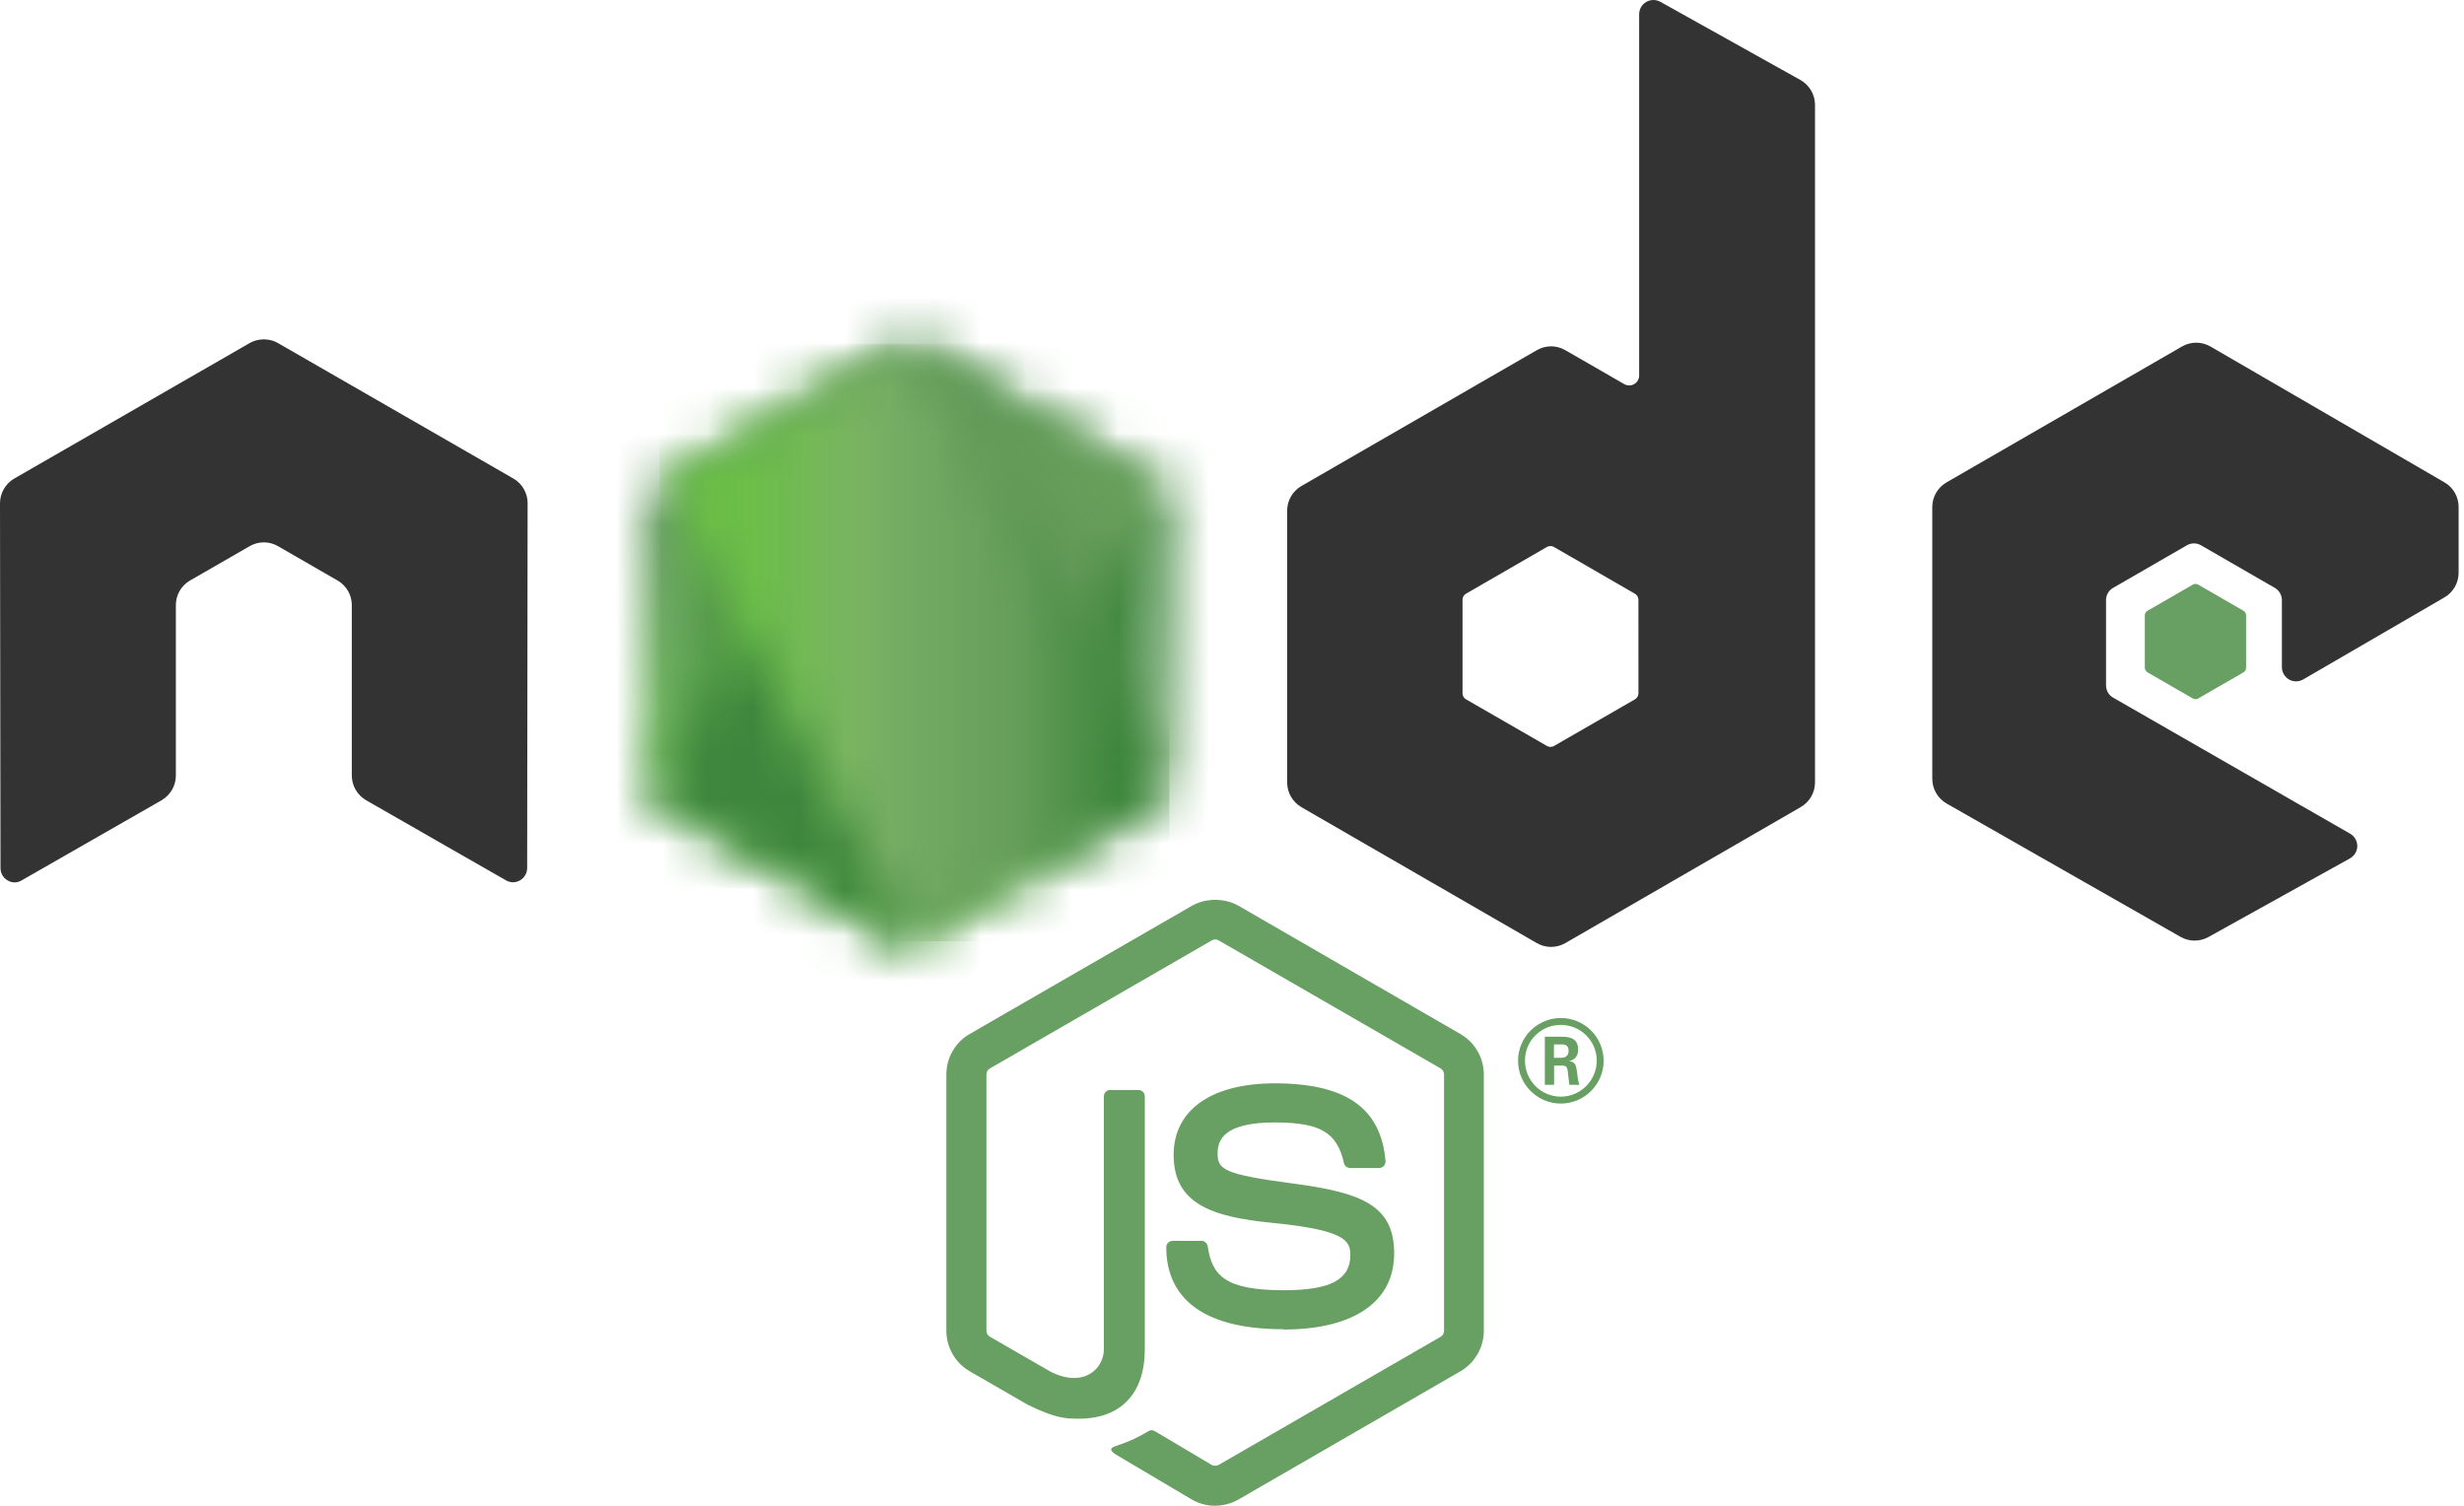 <svg width="54" height="33" viewBox="0 0 54 33" fill="none" xmlns="http://www.w3.org/2000/svg">
<g clip-path="url(#clip0_14106_3373)">
<path d="M26.632 33C26.454 33 26.277 32.953 26.121 32.864L24.497 31.902C24.254 31.766 24.373 31.718 24.453 31.691C24.776 31.577 24.842 31.552 25.187 31.356C25.224 31.335 25.271 31.342 25.308 31.364L26.556 32.105C26.601 32.129 26.665 32.129 26.707 32.105L31.573 29.296C31.618 29.27 31.647 29.218 31.647 29.164V23.549C31.647 23.493 31.618 23.443 31.572 23.415L26.708 20.609C26.663 20.582 26.603 20.582 26.558 20.609L21.695 23.415C21.648 23.442 21.618 23.494 21.618 23.548V29.163C21.618 29.217 21.647 29.268 21.693 29.294L23.026 30.063C23.749 30.425 24.192 29.999 24.192 29.57V24.028C24.192 23.949 24.254 23.888 24.333 23.888H24.949C25.026 23.888 25.089 23.949 25.089 24.028V29.572C25.089 30.537 24.563 31.091 23.648 31.091C23.367 31.091 23.145 31.091 22.526 30.787L21.25 30.051C20.934 29.868 20.74 29.527 20.74 29.163V23.548C20.74 23.183 20.934 22.842 21.25 22.661L26.121 19.851C26.429 19.677 26.838 19.677 27.144 19.851L32.009 22.663C32.323 22.844 32.519 23.184 32.519 23.549V29.164C32.519 29.529 32.323 29.868 32.009 30.051L27.144 32.861C26.988 32.951 26.811 32.998 26.631 32.998" fill="#689F63"/>
<path d="M28.135 29.131C26.006 29.131 25.559 28.154 25.559 27.334C25.559 27.256 25.622 27.194 25.7 27.194H26.329C26.398 27.194 26.456 27.244 26.468 27.313C26.562 27.953 26.845 28.276 28.133 28.276C29.158 28.276 29.594 28.045 29.594 27.501C29.594 27.188 29.47 26.955 27.877 26.799C26.544 26.668 25.721 26.374 25.721 25.308C25.721 24.327 26.549 23.742 27.936 23.742C29.494 23.742 30.267 24.283 30.364 25.445C30.368 25.485 30.353 25.524 30.326 25.553C30.299 25.581 30.262 25.598 30.223 25.598H29.59C29.525 25.598 29.468 25.552 29.454 25.489C29.302 24.815 28.934 24.599 27.934 24.599C26.815 24.599 26.684 24.989 26.684 25.282C26.684 25.636 26.838 25.739 28.348 25.939C29.844 26.138 30.554 26.418 30.554 27.469C30.554 28.529 29.67 29.137 28.128 29.137M34.055 23.182H34.218C34.352 23.182 34.377 23.088 34.377 23.033C34.377 22.889 34.279 22.889 34.224 22.889H34.056L34.055 23.182ZM33.856 22.721H34.218C34.342 22.721 34.586 22.721 34.586 22.999C34.586 23.193 34.461 23.233 34.387 23.257C34.532 23.267 34.542 23.362 34.561 23.496C34.571 23.58 34.587 23.725 34.616 23.774H34.393C34.387 23.725 34.353 23.457 34.353 23.442C34.338 23.383 34.318 23.353 34.243 23.353H34.059V23.775H33.856V22.721ZM33.421 23.245C33.421 23.681 33.773 24.034 34.206 24.034C34.642 24.034 34.994 23.674 34.994 23.245C34.994 22.808 34.637 22.461 34.204 22.461C33.778 22.461 33.42 22.803 33.42 23.244M35.145 23.247C35.145 23.764 34.722 24.185 34.207 24.185C33.695 24.185 33.269 23.769 33.269 23.247C33.269 22.716 33.705 22.31 34.207 22.31C34.712 22.31 35.144 22.718 35.144 23.247" fill="#689F63"/>
<path fill-rule="evenodd" clip-rule="evenodd" d="M11.563 11.029C11.563 10.805 11.445 10.599 11.252 10.488L6.093 7.519C6.006 7.468 5.908 7.442 5.809 7.438H5.756C5.657 7.442 5.559 7.468 5.471 7.519L0.312 10.488C0.12 10.6 -0 10.806 -0 11.03L0.011 19.025C0.011 19.136 0.068 19.239 0.166 19.294C0.261 19.353 0.38 19.353 0.475 19.294L3.542 17.538C3.736 17.423 3.854 17.219 3.854 16.997V13.262C3.854 13.039 3.972 12.833 4.165 12.722L5.471 11.97C5.568 11.914 5.674 11.886 5.783 11.886C5.89 11.886 5.998 11.914 6.093 11.97L7.398 12.722C7.591 12.833 7.71 13.039 7.71 13.261V16.996C7.71 17.218 7.829 17.423 8.022 17.537L11.087 19.292C11.183 19.35 11.303 19.35 11.399 19.292C11.493 19.238 11.553 19.134 11.553 19.023L11.563 11.029ZM35.908 15.192C35.908 15.248 35.878 15.299 35.83 15.327L34.058 16.348C34.01 16.376 33.95 16.376 33.902 16.348L32.13 15.327C32.081 15.299 32.052 15.248 32.052 15.192V13.146C32.052 13.09 32.081 13.039 32.129 13.011L33.9 11.988C33.949 11.96 34.008 11.96 34.057 11.988L35.829 13.011C35.878 13.039 35.907 13.09 35.907 13.146L35.908 15.192ZM36.387 0.039C36.29 -0.014 36.172 -0.013 36.077 0.043C35.982 0.099 35.923 0.201 35.923 0.312V8.229C35.923 8.307 35.882 8.379 35.814 8.418C35.747 8.457 35.664 8.457 35.596 8.418L34.304 7.674C34.111 7.562 33.874 7.562 33.681 7.674L28.52 10.652C28.328 10.763 28.209 10.969 28.209 11.19V17.149C28.209 17.372 28.328 17.576 28.52 17.689L33.681 20.669C33.874 20.78 34.111 20.78 34.304 20.669L39.465 17.687C39.658 17.575 39.777 17.371 39.777 17.148V2.298C39.777 2.071 39.654 1.864 39.457 1.753L36.387 0.039ZM53.572 13.092C53.764 12.981 53.882 12.775 53.882 12.554V11.11C53.882 10.887 53.764 10.682 53.572 10.571L48.444 7.594C48.25 7.482 48.013 7.482 47.819 7.594L42.659 10.572C42.466 10.684 42.347 10.889 42.347 11.111V17.068C42.347 17.292 42.468 17.499 42.662 17.61L47.788 20.532C47.977 20.64 48.209 20.641 48.4 20.535L51.501 18.812C51.599 18.757 51.661 18.654 51.661 18.541C51.661 18.429 51.601 18.325 51.503 18.27L46.312 15.29C46.215 15.236 46.155 15.132 46.155 15.021V13.153C46.155 13.041 46.214 12.938 46.311 12.883L47.926 11.951C48.022 11.895 48.141 11.895 48.237 11.951L49.853 12.883C49.949 12.938 50.009 13.041 50.009 13.152V14.621C50.009 14.732 50.069 14.835 50.165 14.892C50.261 14.946 50.38 14.946 50.477 14.89L53.572 13.092Z" fill="#333333"/>
<path fill-rule="evenodd" clip-rule="evenodd" d="M48.056 12.813C48.092 12.792 48.138 12.792 48.175 12.813L49.166 13.385C49.203 13.406 49.225 13.446 49.225 13.488V14.632C49.225 14.675 49.203 14.714 49.166 14.736L48.175 15.307C48.138 15.328 48.092 15.328 48.056 15.307L47.066 14.736C47.028 14.714 47.005 14.675 47.005 14.632V13.488C47.005 13.446 47.027 13.406 47.065 13.385L48.056 12.813Z" fill="#689F63"/>
<mask id="mask0_14106_3373" style="mask-type:luminance" maskUnits="userSpaceOnUse" x="14" y="7" width="12" height="14">
<path d="M19.577 7.622L14.445 10.584C14.253 10.695 14.135 10.9 14.135 11.121V17.049C14.135 17.27 14.253 17.475 14.445 17.585L19.577 20.55C19.769 20.66 20.006 20.66 20.197 20.55L25.328 17.585C25.519 17.475 25.638 17.27 25.638 17.049V11.121C25.638 10.9 25.519 10.695 25.327 10.584L20.197 7.622C20.1 7.567 19.993 7.54 19.886 7.54C19.779 7.54 19.672 7.567 19.575 7.622" fill="white"/>
</mask>
<g mask="url(#mask0_14106_3373)">
<path d="M30.823 10.082L16.363 2.995L8.949 18.119L23.408 25.207L30.823 10.082Z" fill="url(#paint0_linear_14106_3373)"/>
</g>
<mask id="mask1_14106_3373" style="mask-type:luminance" maskUnits="userSpaceOnUse" x="14" y="7" width="12" height="14">
<path d="M14.262 17.425C14.312 17.488 14.373 17.544 14.445 17.585L18.847 20.128L19.581 20.549C19.69 20.613 19.815 20.639 19.938 20.63C19.979 20.627 20.02 20.619 20.06 20.608L25.472 10.698C25.43 10.653 25.382 10.615 25.328 10.583L21.968 8.643L20.191 7.621C20.141 7.592 20.086 7.571 20.031 7.557L14.262 17.425Z" fill="white"/>
</mask>
<g mask="url(#mask1_14106_3373)">
<path d="M8.011 12.178L18.221 25.997L31.724 16.02L21.513 2.202L8.011 12.178Z" fill="url(#paint1_linear_14106_3373)"/>
</g>
<mask id="mask2_14106_3373" style="mask-type:luminance" maskUnits="userSpaceOnUse" x="14" y="7" width="12" height="14">
<path d="M19.824 7.545C19.738 7.554 19.654 7.581 19.576 7.625L14.459 10.578L19.977 20.628C20.054 20.617 20.129 20.591 20.197 20.552L25.329 17.588C25.487 17.496 25.596 17.341 25.628 17.164L20.004 7.555C19.962 7.547 19.921 7.543 19.878 7.543C19.861 7.543 19.844 7.544 19.827 7.545" fill="white"/>
</mask>
<g mask="url(#mask2_14106_3373)">
<path d="M14.459 7.543V20.628H25.627V7.543H14.459Z" fill="url(#paint2_linear_14106_3373)"/>
</g>
</g>
<defs>
<linearGradient id="paint0_linear_14106_3373" x1="23.589" y1="6.527" x2="16.175" y2="21.651" gradientUnits="userSpaceOnUse">
<stop offset="0.3" stop-color="#3E863D"/>
<stop offset="0.5" stop-color="#55934F"/>
<stop offset="0.8" stop-color="#5AAD45"/>
</linearGradient>
<linearGradient id="paint1_linear_14106_3373" x1="13.177" y1="19.166" x2="26.68" y2="9.189" gradientUnits="userSpaceOnUse">
<stop offset="0.57" stop-color="#3E863D"/>
<stop offset="0.72" stop-color="#619857"/>
<stop offset="1" stop-color="#76AC64"/>
</linearGradient>
<linearGradient id="paint2_linear_14106_3373" x1="14.463" y1="14.086" x2="25.629" y2="14.086" gradientUnits="userSpaceOnUse">
<stop offset="0.16" stop-color="#6BBF47"/>
<stop offset="0.38" stop-color="#79B461"/>
<stop offset="0.47" stop-color="#75AC64"/>
<stop offset="0.7" stop-color="#659E5A"/>
<stop offset="0.9" stop-color="#3E863D"/>
</linearGradient>
<clipPath id="clip0_14106_3373">
<rect width="53.882" height="33" fill="white"/>
</clipPath>
</defs>
</svg>
